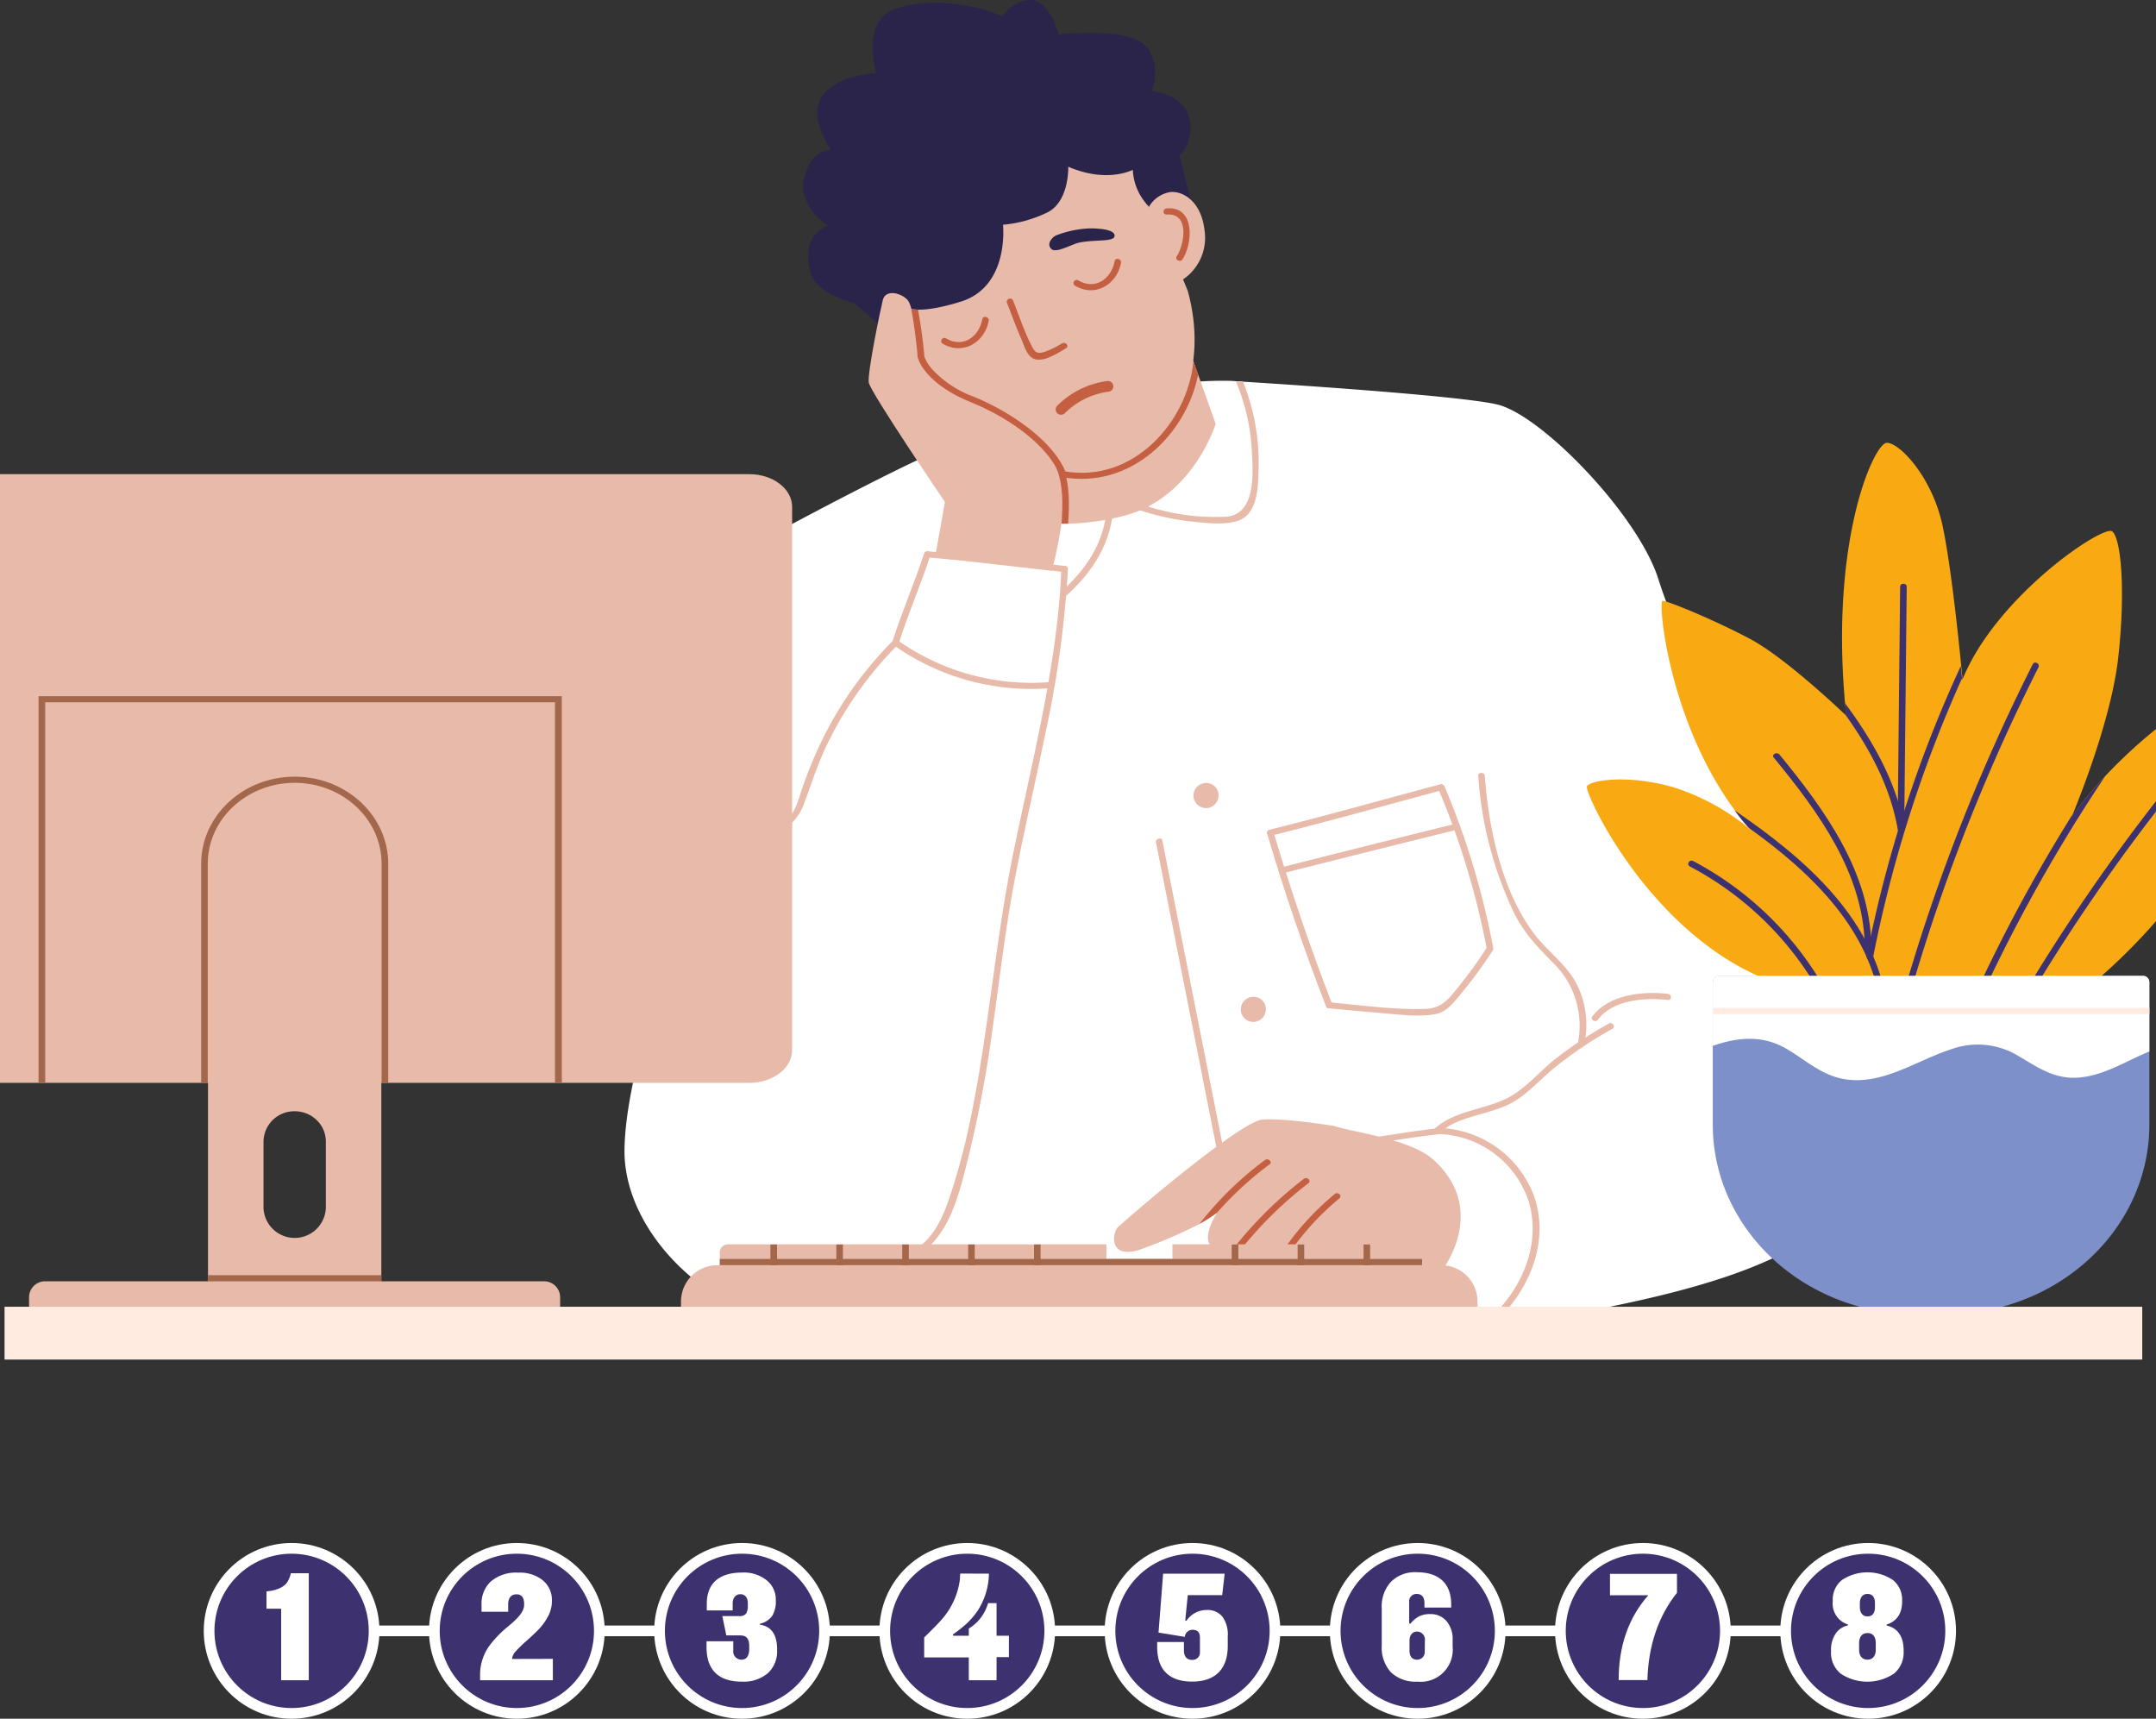 <svg xmlns="http://www.w3.org/2000/svg" viewBox="0 0 402.96 321.19"><rect x="0" y="0" width="402.96" height="321.19" fill="#333333" stroke="none"/><defs><style>.cls-1,.cls-6{fill:none;}.cls-1,.cls-12{stroke:#fff;stroke-miterlimit:10;}.cls-1,.cls-12,.cls-6{stroke-width:2px;}.cls-2{fill:#fff;}.cls-3{fill:#e8baa9;}.cls-4{fill:#2b244a;}.cls-5{fill:#c45f41;}.cls-6{stroke:#c45f41;stroke-linecap:round;stroke-linejoin:round;}.cls-7{fill:#f9aa13;}.cls-8{fill:#7d90c9;}.cls-12,.cls-9{fill:#3d326f;}.cls-10{fill:#ffebe0;}.cls-11{fill:#a3674b;}</style></defs><g id="Calque_2" data-name="Calque 2"><g id="Calque_3" data-name="Calque 3"><line class="cls-1" x1="39.04" y1="304.77" x2="363.68" y2="304.77"/><path class="cls-2" d="M343.68,226.74c-9.47,10-29,15-50.78,19-21.24,3.94-102.4,8.51-144.34,1.93-17.28-2.71-32.08-18.1-31.84-32.9s9.11-37.61,9.11-37.61-2.28-55,0-59.69,6.28-10.29,11.3-13.47c4.14-2.62,24.45-13.36,33.69-17.71l1.23-.56a26.85,26.85,0,0,1,2.88-1.2c4.08-1.23,32.44-13.89,55-13.36l1.11.07c.37,0,.81,0,1.34.09,9.16.57,41.24,2.69,47.58,4.29,8.33,2.12,26.21,20.63,30,32.62S321.25,134,324.41,138.2c9.09,12,17.56,24.79,22.48,47S353.15,216.7,343.68,226.74Z"/><path class="cls-3" d="M235.23,87.52c-.1,3.22,0,8.72-4.13,9.89-2.66.75-6.13.29-8.81,0a45.73,45.73,0,0,1-9.06-2,.57.57,0,1,1,.33-1.1,41.25,41.25,0,0,0,15.59,2.25c5.82-.43,5-8.73,4.8-12.7A38.57,38.57,0,0,0,231,71.29c.37,0,.81,0,1.34.09A40.3,40.3,0,0,1,235.23,87.52Z"/><path class="cls-3" d="M206.93,94.19c-.31,6.47-3.32,11.49-8,15.84-.1.6-.17,1.2-.22,1.8,5.54-4.8,9.1-10.38,9.44-17.64C208.19,93.45,207,93.45,206.93,94.19Z"/><polygon class="cls-3" points="178.05 104.57 173.25 104.17 173.36 103.03 178.16 103.43 178.05 104.57"/><polygon class="cls-3" points="199.09 106.95 194.31 106.33 194.49 105.2 199.26 105.82 199.09 106.95"/><path class="cls-3" d="M227.21,79.2S223,93,210.15,96.37a46.19,46.19,0,0,1-10.51,1.49c-.42,0-.82,0-1.23,0a35.7,35.7,0,0,1-10.55-1.4l-4.69-14.4,39.74-14.92.14.38.88,2.47h0Z"/><path class="cls-3" d="M207.82,86.78h0c-13.33,4.8-27.69-2.87-34-15.06l-7.58-18.21c-5.15-12.39,1.47-26.33,14.8-31.13h0c13.32-4.8,28.31,1.36,33.46,13.76L222,54.37C225.78,68.06,221.15,82,207.82,86.78Z"/><path class="cls-4" d="M223.22,40.19l-4.79,1.24s-5.5-2.57-6.54-8.26a10.36,10.36,0,0,1-.16-1.39v-.05S207.51,34,201,31.68c-.43-.15-.89-.33-1.34-.52h0s.22,6.45-3.87,8.52A23.68,23.68,0,0,1,187.46,42s1.28,11.54-7.92,14.38-10.52.73-10.52.73l-2.58,5.3-6.85-5.77s-7.1-1.61-8.12-5.75-.26-7.24,3.29-8.72l-.19-.11c-.19-.14-.52-.38-.92-.72-1.59-1.34-4.24-4.23-3.35-8.1,1.24-5.45,5-5.25,5-5.25s-.13-.17-.34-.49-.48-.8-.77-1.38c-.94-1.83-2-4.7-1.07-7.13,1.49-3.93,8.16-5.4,10.61-5.28,0,0-2.67-9.33,3-11.8S182.34.58,187.35,3.11c0,0,2.05-3.28,5.49-3.1s5,6.38,5,6.38H198c.24,0,1-.09,2.19-.16,3.79-.21,11.28-.28,13.76,2.15,3.35,3.31,1.35,8.64,1.35,8.64s6.06.54,7,5.13-1.83,6.91-1.83,6.91Z"/><path class="cls-4" d="M197.37,44a19.16,19.16,0,0,1,6.41-1.32c2,0,4.46.27,4.54,1.31.09,1.29-3.42.72-6.54,1.33-1.39.28-4.29,2-5.2,1.27C195.45,45.64,196.65,44.33,197.37,44Z"/><path class="cls-3" d="M214.76,38.61a5.64,5.64,0,0,1,3.93-2.71c2.35-.27,5.86,1.69,6.45,7.23a9.38,9.38,0,0,1-4.88,9.6Z"/><path class="cls-5" d="M218.05,40.09c4.42-.35,3.28,5.75,1.88,7.81-.42.63.65,1.2,1.07.58,1.89-2.81,2.5-10-2.95-9.54-.78.06-.79,1.21,0,1.15Z"/><path class="cls-5" d="M189.33,56.14c1.09,2.71,2,5.52,3.31,8.15.67,1.35,1,2,2.63,1.45a16.15,16.15,0,0,0,3.21-1.56c.66-.4,1.43.49.77.89-1.46.88-4.71,3.05-6.44,1.74-1-.72-1.48-2.42-1.91-3.43-1-2.24-1.79-4.53-2.7-6.79-.27-.69.86-1.14,1.13-.45Z"/><path class="cls-3" d="M165,56.06c-.45,1.8-2.9,13.64-2.63,15.42s14.24,22.33,14.24,22.33l-1.86,10.39,21.84,2.46s3-10.72,1.89-16.44S189.65,78.39,181.33,75,172,67.2,172,67.2s-1.19-9.61-2.26-11S165.55,53.9,165,56.06Z"/><path class="cls-5" d="M181.89,74.09a19.74,19.74,0,0,1-7.53-4.94,7.77,7.77,0,0,1-1.59-2.49,88.28,88.28,0,0,0-1.2-8.79,6.21,6.21,0,0,1-1.27-.13c.46,2.18.9,5.66,1.16,8.32v0c0,.27,0,.51.08.75a6.8,6.8,0,0,0,1.17,2.24c1.24,1.7,3.74,4.07,8.69,6.09,7.87,3.19,14.22,8.3,16.37,13q.69.06,1.38.06C196.82,82.4,188.88,76.93,181.89,74.09Z"/><path class="cls-3" d="M172.73,103.41c-1.82,5.53-4.17,10.93-5.92,16.47-.23.71,1,1,1.19.3,1.75-5.54,4.1-10.94,5.92-16.47.23-.71-1-1-1.19-.3Z"/><path class="cls-3" d="M198.37,106.34c-.75,18.32-5.6,36.16-9.19,54.11-3.19,15.93-4.41,32.12-7.66,48a127.55,127.55,0,0,1-3.25,12.87c-1.44,4.54-3,9.62-7.47,12.37a.58.58,0,0,0,.62,1c6.3-3.89,8-12.26,9.62-18.64a228.13,228.13,0,0,0,4.57-24.53c1.22-8.53,2.2-17.09,3.75-25.57,1.75-9.52,4-18.95,5.92-28.43a195.12,195.12,0,0,0,4.32-31.21c0-.74-1.2-.74-1.23,0Z"/><path class="cls-3" d="M130.61,186.37c1.71-5,3.49-10,5.58-14.87,2.21-5.16,4.71-11.23,9.07-15.2,2.2-2,4-3.28,5-6.07,1.35-3.62,2.49-7.25,4.16-10.77a68.7,68.7,0,0,1,13.42-19c.54-.54-.33-1.36-.87-.81a70.08,70.08,0,0,0-13,18,79,79,0,0,0-4.08,9.81c-.7,2.07-1.21,4.23-2.85,5.87-1.07,1.08-2.4,1.88-3.44,3-3.72,3.92-6,9-8.13,13.83-2.3,5.23-4.22,10.58-6,16-.24.71.95,1,1.18.31Z"/><path class="cls-3" d="M167.33,120.77a44.49,44.49,0,0,0,28.92,7.84c.79-.06.79-1.21,0-1.14a43.42,43.42,0,0,1-28.3-7.69c-.63-.44-1.25.55-.62,1Z"/><path class="cls-3" d="M276.29,145a70.21,70.21,0,0,0,6.65,25.52c1.8,3.71,4.31,6.34,7.22,9.29a16.44,16.44,0,0,1,4.8,14.87c-.14.72,1.05,1,1.18.31A17.17,17.17,0,0,0,295,184.55c-1.92-4.29-6-6.8-8.65-10.56-5.85-8.17-8.12-19.41-8.84-29,0-.73-1.29-.74-1.23,0Z"/><path class="cls-3" d="M249.75,214.68c6.34-.79,12.61-2,19-2.7.78-.09.79-1.23,0-1.14-6.35.73-12.62,1.91-19,2.7-.77.1-.78,1.24,0,1.14Z"/><path class="cls-3" d="M269,211.75c3.67-3.4,9.63-3.34,13.87-5.84,2.82-1.65,5-4.18,7.47-6.22a75.76,75.76,0,0,1,11-7.42c.68-.38.06-1.37-.62-1a76.94,76.94,0,0,0-10,6.6c-3,2.37-5.73,5.77-9.26,7.47-4.24,2.05-9.82,2.33-13.33,5.59-.57.52.3,1.33.87.81Z"/><path class="cls-3" d="M298.66,190.55c2.69-3.69,8.74-4.18,13.07-3.68.78.09.77-1.05,0-1.14-4.83-.57-11.19.2-14.13,4.24-.45.61.62,1.19,1.06.58Z"/><path class="cls-3" d="M268.54,211.92a18.33,18.33,0,0,1,17.11,12.4c2.34,7.4-.63,15.33-6,20.9-.53.54.34,1.36.87.81,5.88-6.05,9.06-14.83,6.09-22.79a19.6,19.6,0,0,0-18-12.46.57.57,0,1,0,0,1.14Z"/><path class="cls-3" d="M216.06,157.42,228.45,220c.15.72,1.33.42,1.19-.3l-12.39-62.6c-.14-.73-1.33-.42-1.19.3Z"/><path class="cls-3" d="M236.82,155.76q4.81,16.32,11,32.26c.27.69,1.46.39,1.19-.31q-6.16-15.92-11-32.25c-.21-.71-1.4-.41-1.19.3Z"/><path class="cls-3" d="M268.76,147.27a148.05,148.05,0,0,1,9.13,30.09c.13.72,1.32.41,1.18-.31A147.31,147.31,0,0,0,270,147c-.28-.68-1.48-.39-1.19.3Z"/><path class="cls-3" d="M237.58,156.16c10.7-2.64,21.3-5.65,31.94-8.49a.57.57,0,1,0-.33-1.1c-10.64,2.83-21.23,5.84-31.94,8.49a.57.57,0,1,0,.33,1.1Z"/><path class="cls-3" d="M239.81,163.19q16.19-4.12,32.4-8.11a.57.57,0,1,0-.32-1.1q-16.23,4-32.41,8.11a.57.57,0,1,0,.33,1.1Z"/><path class="cls-3" d="M248.39,188.44c3.25.28,6.5.62,9.75.87s6.87.79,10.07.22c2.23-.39,3.59-2.32,4.91-3.9a79.82,79.82,0,0,0,5.86-8c.4-.63-.66-1.21-1.07-.58a81,81,0,0,1-5.32,7.37c-1.76,2.18-3.08,4-6.14,4.12-6,.19-12.09-.7-18.06-1.23-.79-.07-.79,1.08,0,1.15Z"/><path class="cls-5" d="M223.93,70h0c-2.2,11.15-12.57,21.51-25.46,19.15-.77-.14-.44-1.25.34-1.1,13,2.37,23.19-9.29,24.24-20.53Z"/><path class="cls-5" d="M199.64,97.86c-.42,0-.82,0-1.23,0,.21-3.47.37-7-.91-10.28-.26-.7.92-1,1.19-.31C200,90.72,199.85,94.29,199.64,97.86Z"/><path class="cls-3" d="M269.46,237.5s-6.13,2.05-19.07,2.47c-13.72.43-23.54-5.82-24.39-7.59-.95-1.95,1.26-5.42,1.49-5.77a0,0,0,0,1,0,0,31,31,0,0,1-3.32,2.13A90.57,90.57,0,0,1,214,233.18c-6.87,2.78-6.25-2.76-5-3.91,9.19-8.15,23.41-19.51,26.72-20s13.51,1.12,13.51,1.12c4.2,1.33,14.57,2.5,18.82,6.46C278.3,226.33,269.46,237.5,269.46,237.5Z"/><path class="cls-5" d="M237.28,217.59a63.45,63.45,0,0,0-9.78,9,31,31,0,0,1-3.32,2.13,63.49,63.49,0,0,1,12.23-11.93C237,216.33,237.9,217.13,237.28,217.59Z"/><path class="cls-5" d="M243.67,220.31a75.11,75.11,0,0,0-13.42,13.36c-.46.6.6,1.17,1.07.58a73.7,73.7,0,0,1,13.22-13.13c.61-.48-.26-1.28-.87-.81Z"/><path class="cls-5" d="M249.47,223.13a51.06,51.06,0,0,0-9.38,10.18c-.43.62.64,1.2,1.07.58a50,50,0,0,1,9.18-9.95c.59-.49-.28-1.29-.87-.81Z"/><path class="cls-3" d="M236.58,188.46a2.34,2.34,0,1,1-2.33-2.17A2.26,2.26,0,0,1,236.58,188.46Z"/><path class="cls-3" d="M227.74,148.51a2.34,2.34,0,1,1-2.34-2.18A2.26,2.26,0,0,1,227.74,148.51Z"/><path class="cls-5" d="M176.19,64.23c3.92,2.3,7.93-.4,8.6-4.31.12-.72-1.06-1-1.19-.3-.53,3.13-3.49,5.56-6.79,3.62-.67-.39-1.29.6-.62,1Z"/><path class="cls-5" d="M200.92,53.39c3.91,2.3,7.93-.4,8.6-4.31.12-.72-1.06-1-1.19-.3-.53,3.12-3.49,5.56-6.79,3.62a.58.58,0,1,0-.62,1Z"/><path class="cls-6" d="M198.31,76.51a15.29,15.29,0,0,1,8.77-4.31"/><path class="cls-7" d="M403,136.21A94.86,94.86,0,0,0,393.5,145a78.27,78.27,0,0,0-6.28,7.6c0-.07.08-.21.16-.39,1.14-2.76,7.28-18,8.53-29.41,1.39-12.57.51-22.21-1.14-23.5s-21.72,12.1-28,27.74a1.87,1.87,0,0,1,0-.27c0-.4-.11-1.24-.22-2.42v0c-.57-5.76-2-19.31-3.53-26.33-2-9-8-15.27-10.36-15.27s-10.58,17.88-7.82,48.63c.07.78.14,1.57.23,2.37,0,0,0,0,0,0-.65-.63-11.28-10.77-17.89-14.3-6.83-3.65-15.55-7.18-16.44-7.18s1.09,22.44,13.53,39.19h0c.83,1.11,1.7,2.2,2.62,3.24l.26.31a42.6,42.6,0,0,0-14.26-7.85c-8.86-2.57-15.79-1.28-16.3-.22s10.73,25.67,31.59,35.25a87,87,0,0,0,12.73,4.64c.53.16,1.06.31,1.59.44a96.83,96.83,0,0,0,12.24,2.38c.41.06.83.1,1.24.15a80.39,80.39,0,0,0,11.29.54l1.33-.05a59.22,59.22,0,0,0,7.48-.74c.53-.08,1-.18,1.56-.28a33.66,33.66,0,0,0,13.32-5.32A109.78,109.78,0,0,0,403,172.1Z"/><path class="cls-8" d="M401.72,183.53v26.59c0,19.6-17.08,35.48-38.15,35.48h-5.31c-21.06,0-38.14-15.88-38.14-35.48V183.53a1.19,1.19,0,0,1,1.23-1.15h79.14A1.19,1.19,0,0,1,401.72,183.53Z"/><path class="cls-9" d="M393.5,145a301.43,301.43,0,0,0-25,45.25c-.41.89-.79,1.79-1.18,2.68-.3.68-1.48.38-1.18-.31s.67-1.56,1-2.32a302.59,302.59,0,0,1,20.21-38.09c-.08.18-.13.32-.16.39A78.27,78.27,0,0,1,393.5,145Z"/><path class="cls-9" d="M403,149.67a357.71,357.71,0,0,0-29.92,45,.61.61,0,0,0,1.07.58A354.77,354.77,0,0,1,403,151.6Z"/><path class="cls-9" d="M353.67,198.11A352.25,352.25,0,0,1,381,124.7c.33-.67-.73-1.25-1.07-.58a354.12,354.12,0,0,0-27.41,73.68c-.18.72,1,1,1.19.31Z"/><path class="cls-9" d="M355.14,109.64q-.24,22-.46,44.07c0,.74,1.23.74,1.23,0q.22-22,.46-44.07c0-.74-1.23-.74-1.23,0Z"/><path class="cls-9" d="M366.7,126.77a239.61,239.61,0,0,0-16.59,52c0,.08,0,.17-.05.25-.1.55-.81.5-1.08.12a2.44,2.44,0,0,0-.1-.24.6.6,0,0,1,0-.19c.11-.54.21-1.08.32-1.61a.72.72,0,0,1,.05-.21q.19-1,.42-2,2.1-9.9,5.05-19.58c.11-.35.21-.68.32-1s.28-.94.44-1.41.3-.95.46-1.44a237.12,237.12,0,0,1,10.54-27C366.59,125.53,366.67,126.37,366.7,126.77Z"/><path class="cls-9" d="M355.88,154.82c.12.7-1,1-1.16.42a.41.41,0,0,1,0-.08c-1.34-7.89-5.06-14.9-9.69-21.43-.09-.8-.16-1.59-.23-2.37,4.27,5.75,7.92,11.85,10,18.56.28,1,.54,1.91.76,2.89h0c.1.42.19.85.26,1.28C355.79,154.34,355.84,154.58,355.88,154.82Z"/><path class="cls-9" d="M352.81,188.47c.1.74-1.13.73-1.23,0-1.92-14.65-12.71-25.14-24.79-33.81-.92-1-1.79-2.13-2.62-3.24C337.86,160.76,350.65,172.06,352.81,188.47Z"/><path class="cls-9" d="M315.84,161.92a60,60,0,0,1,25.84,26.57c.32.67,1.38.09,1.06-.58a61.07,61.07,0,0,0-26.28-27c-.69-.37-1.31.62-.62,1Z"/><path class="cls-9" d="M331.52,141.58c8.45,10.29,16.65,21.53,17,34.94,0,.73,1.25.74,1.23,0-.36-13.63-8.58-25.05-17.17-35.52-.48-.58-1.55,0-1.07.58Z"/><path class="cls-2" d="M320.12,183.53v11.91c4.52-1.55,9.14-2.12,13.71.52,3.47,2,6.48,4.88,10.63,5.66,7.18,1.36,13.69-3.43,20.11-5.5a14.6,14.6,0,0,1,12.78,1.28c3.4,2,6.48,4.19,10.7,4,4.42-.19,8.39-2.55,12.26-4.3q.69-.31,1.41-.6v-13a1.19,1.19,0,0,0-1.23-1.15H321.35A1.19,1.19,0,0,0,320.12,183.53Z"/><rect class="cls-10" x="320.12" y="188.36" width="81.6" height="1.15"/><path class="cls-3" d="M140.05,88.61H0V202.36H140.05c4.41,0,8-2.74,8-6.11V94.72C148.05,91.34,144.46,88.61,140.05,88.61Z"/><path class="cls-3" d="M8.47,239.44h93.22a3,3,0,0,1,3,3v4.07a0,0,0,0,1,0,0H5.43a0,0,0,0,1,0,0v-4.07A3,3,0,0,1,8.47,239.44Z"/><path class="cls-3" d="M38.88,151.65v93.67H71.27V151.65Zm10.37,61.67a5.74,5.74,0,0,1,5.83-5.65,5.87,5.87,0,0,1,4.11,1.65,5.55,5.55,0,0,1,1.71,4v12.43a5.83,5.83,0,0,1-11.65,0Z"/><path class="cls-11" d="M7.21,130.1v72.26H8.45V131.24h95.28v71.12H105V130.1Z"/><path class="cls-11" d="M55.08,145.14c-9.63,0-17.48,7.3-17.48,16.27v41h1.23v-41c0-8.34,7.29-15.12,16.25-15.12s16.24,6.78,16.24,15.12v41h1.24v-41C72.56,152.44,64.72,145.14,55.08,145.14Z"/><rect class="cls-11" x="38.88" y="238.3" width="32.39" height="1.15"/><path class="cls-3" d="M265.8,234v5.85H134.53V234a1.53,1.53,0,0,1,1.57-1.46h70.69v2.71h12.34l0-2.71h45.12A1.52,1.52,0,0,1,265.8,234Z"/><path class="cls-11" d="M256.08,232.56V239a.62.62,0,0,1-1.23,0v-6.43Z"/><path class="cls-11" d="M243.76,232.56V239a.62.62,0,0,1-1.23,0v-6.43Z"/><path class="cls-11" d="M231.45,232.56V239a.62.62,0,0,1-1.24,0v-6.43Z"/><path class="cls-11" d="M194.49,232.56V239a.62.62,0,0,1-1.23,0v-6.43Z"/><path class="cls-11" d="M182.18,232.56V239a.62.62,0,0,1-1.23,0v-6.43Z"/><path class="cls-11" d="M169.86,232.56V239a.62.62,0,0,1-1.23,0v-6.43Z"/><path class="cls-11" d="M157.54,232.56V239a.62.62,0,0,1-1.23,0v-6.43Z"/><path class="cls-11" d="M145.23,232.56V239a.62.62,0,0,1-1.24,0v-6.43Z"/><path class="cls-3" d="M134.06,236.44H269.37a6.78,6.78,0,0,1,6.78,6.78v2.56a0,0,0,0,1,0,0H127.28a0,0,0,0,1,0,0v-2.56A6.78,6.78,0,0,1,134.06,236.44Z"/><rect class="cls-11" x="134.53" y="235.27" width="131.26" height="1.15"/><rect class="cls-10" x="0.85" y="244.2" width="399.54" height="9.87"/><circle class="cls-12" cx="54.5" cy="304.77" r="15.42"/><path class="cls-2" d="M57.71,294v20H52.55V300.63H49.81v-3.24c2.11-.17,3.43-.95,3.93-1.8a5.49,5.49,0,0,0,.62-1.59Z"/><circle class="cls-12" cx="96.6" cy="304.77" r="15.42"/><path class="cls-2" d="M103.33,310v4H89.73v-1a9.26,9.26,0,0,1,1.63-5.3,20.38,20.38,0,0,1,3.36-3.56c1.72-1.42,3.25-2.78,3.24-4.26v-.15c0-1.19-.48-1.79-1.43-1.79s-1.55.64-1.55,1.86v1.4H90v-1.34a5.61,5.61,0,0,1,1.77-4.35,7.27,7.27,0,0,1,5.09-1.62,6.89,6.89,0,0,1,4.59,1.43,4.72,4.72,0,0,1,1.7,3.82v.14a6,6,0,0,1-.77,2.87,10.66,10.66,0,0,1-1.87,2.51c-.73.73-1.46,1.41-2.19,2.05a23.29,23.29,0,0,0-1.86,1.81,2.47,2.47,0,0,0-.76,1.5Z"/><circle class="cls-12" cx="138.69" cy="304.77" r="15.42"/><path class="cls-2" d="M142,303.6c2.16.32,3.23,1.85,3.24,4.59v.2a5.52,5.52,0,0,1-1.72,4.28,7,7,0,0,1-4.87,1.59c-4.34,0-6.6-2.18-6.6-6.45v-1.1h5v1.7a1.53,1.53,0,0,0,1.54,1.74c.89,0,1.44-.65,1.44-2v-.53c0-1.44-.56-2-1.68-2h-2.6L135,302h3.18a1.41,1.41,0,0,0,1.28-.49,2.67,2.67,0,0,0,.31-1.45v-.46c0-1-.51-1.68-1.37-1.68s-1.46.63-1.46,1.74v1.29H132.1v-1.24c0-3.73,2.19-5.84,6.65-5.84a6.8,6.8,0,0,1,4.48,1.4A4.6,4.6,0,0,1,145,299v.18a5.09,5.09,0,0,1-.66,2.77,3.77,3.77,0,0,1-2.29,1.48Z"/><circle class="cls-12" cx="180.78" cy="304.77" r="15.42"/><path class="cls-2" d="M184.83,294.08a13.11,13.11,0,0,1-2.09,6.9,14.65,14.65,0,0,1-2,2.36,24.18,24.18,0,0,1-2.67,2.12l.11.22h2.89v-1.34a8.11,8.11,0,0,0,3.6-4.75h1.59v6.09h2.31v4h-2.31V314h-5.19v-4.27h-8.34V306c1.58-1.55,2.62-2.6,3.11-3.17a14,14,0,0,0,3.58-7.77c0-.34,0-.67.06-1Z"/><circle class="cls-12" cx="222.88" cy="304.77" r="15.42"/><path class="cls-2" d="M221.76,302.87a4.54,4.54,0,0,1,3.88-2,3.51,3.51,0,0,1,2.83,1.25,5.6,5.6,0,0,1,1,3.66v1.83c0,4.31-2.36,6.64-6.64,6.64s-6.55-2.18-6.55-6.45v-.95h5v1.59c0,1.18.59,1.75,1.52,1.75a1.38,1.38,0,0,0,1.47-1.51v-2.63c0-1-.45-1.48-1.37-1.48a1.44,1.44,0,0,0-1.46,1.32l-4.91-.8.86-11h11.5l-.46,4H222l-.48,4.76Z"/><circle class="cls-12" cx="264.97" cy="304.77" r="15.42"/><path class="cls-2" d="M263.6,303.44a5.28,5.28,0,0,1,1.6-1.37,4.63,4.63,0,0,1,2.14-.44,3.87,3.87,0,0,1,3,1.3,5.16,5.16,0,0,1,1.16,3.57v1.22a6,6,0,0,1-6.6,6.54,6.64,6.64,0,0,1-4.93-1.75,6.81,6.81,0,0,1-1.72-5V300.6a6.84,6.84,0,0,1,1.72-5,6.36,6.36,0,0,1,4.79-1.79c4.22,0,6.47,2.14,6.47,6v.6h-5v-.8c0-1.15-.48-1.74-1.45-1.74a1.36,1.36,0,0,0-1.4,1.52v4Zm2.71,3.15a1.49,1.49,0,0,0-1.45-1.69c-.83,0-1.42.65-1.42,1.69v1.82q0,1.74,1.44,1.74a1.39,1.39,0,0,0,1-.42,1.45,1.45,0,0,0,.41-1.06Z"/><circle class="cls-12" cx="307.06" cy="304.77" r="15.42"/><path class="cls-2" d="M300.91,294.12h12.52v3.53q-5.24,6.6-5.53,16.31h-5.37q0-9.58,5.55-15.85h-7.17Z"/><circle class="cls-12" cx="349.16" cy="304.77" r="15.42"/><path class="cls-2" d="M345.39,303.58a4.09,4.09,0,0,1-2.85-4.28V299a4.67,4.67,0,0,1,1.71-3.72,8.6,8.6,0,0,1,9.56,0,4.69,4.69,0,0,1,1.7,3.72v.29c0,2.24-1,3.68-2.89,4.3v.18c2.05.45,3.17,2.06,3.17,4.63v.22a5.1,5.1,0,0,1-1.79,4.13,9,9,0,0,1-10,0,5.09,5.09,0,0,1-1.78-4.13v-.22a5.4,5.4,0,0,1,.83-3.06,3.57,3.57,0,0,1,2.3-1.57Zm5.19,3.55c0-1.3-.52-1.95-1.55-1.95s-1.56.72-1.56,1.95v1.18c0,1.12.57,1.84,1.56,1.84s1.55-.72,1.55-1.84Zm-.15-7.5c0-1.17-.47-1.76-1.4-1.76s-1.42.7-1.42,1.76v.68c0,1.07.52,1.76,1.42,1.76s1.4-.58,1.4-1.76Z"/></g></g></svg>